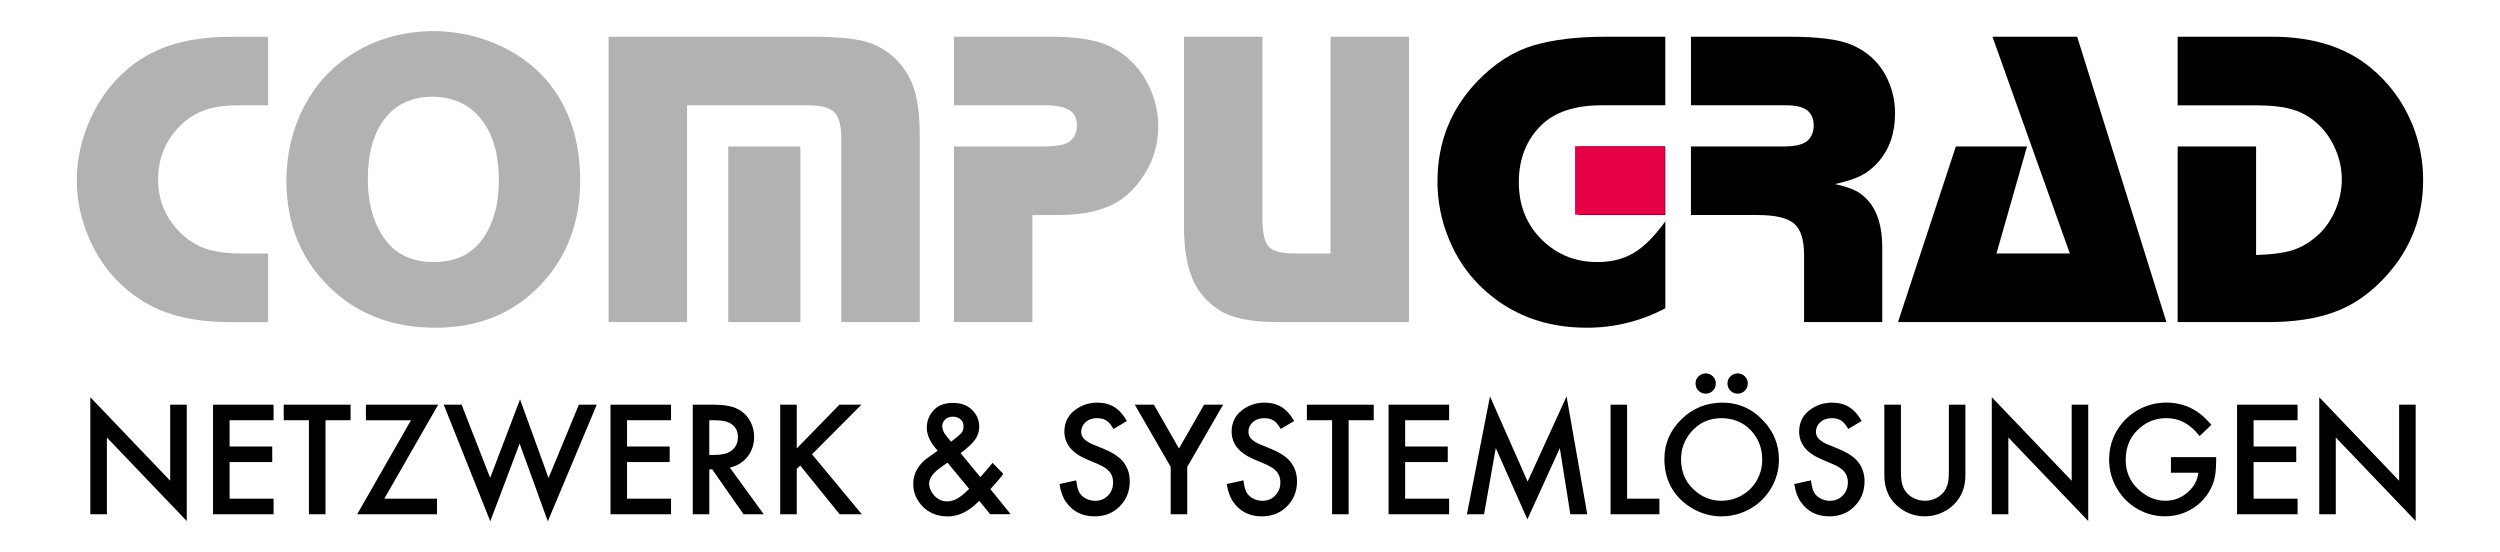 <?xml version="1.0" encoding="utf-8"?>
<!-- Generator: Adobe Illustrator 25.2.1, SVG Export Plug-In . SVG Version: 6.00 Build 0)  -->
<svg version="1.1" id="Ebene_1" xmlns="http://www.w3.org/2000/svg" xmlns:xlink="http://www.w3.org/1999/xlink" x="0px" y="0px"
	 viewBox="0 0 729.89 161.28" style="enable-background:new 0 0 729.89 161.28;" xml:space="preserve">
<style type="text/css">
	.st0{fill-rule:evenodd;clip-rule:evenodd;fill:#B2B2B2;}
	.st1{fill-rule:evenodd;clip-rule:evenodd;}
	.st2{fill-rule:evenodd;clip-rule:evenodd;fill:#E50046;}
</style>
<g>
	<path class="st0" d="M78.28,10.72v20.02h-8.42c-4.08,0-7.48,0.48-10.21,1.46c-2.71,0.98-5.17,2.56-7.31,4.77
		c-4.1,4.19-6.17,9.35-6.17,15.5c0,5.77,1.98,10.73,5.92,14.9c2.33,2.44,4.9,4.15,7.73,5.15c2.83,1,6.5,1.5,11.02,1.5h7.44v20.02
		H67.05c-10.1,0-18.37-1.94-24.85-5.79c-8.12-4.94-13.87-12-17.21-21.25c-1.71-4.67-2.56-9.46-2.56-14.33
		c0-6.4,1.42-12.6,4.27-18.62c2.17-4.6,5-8.62,8.54-12.08c5.17-5,11.31-8.27,18.44-9.83c4.19-0.94,8.94-1.4,14.23-1.4H78.28
		L78.28,10.72z"/>
	<path class="st0" d="M126.24,9.07c7.37,0,14.27,1.58,20.75,4.75c8.75,4.33,15.02,10.87,18.79,19.67c2.4,5.6,3.6,12.04,3.6,19.29
		c0,12.31-3.96,22.56-11.9,30.75c-7.85,8.1-17.98,12.15-30.4,12.15c-12.37,0-22.58-3.87-30.65-11.6
		c-8.54-8.21-12.81-18.67-12.81-31.35c0-7.85,1.75-15.12,5.25-21.79c3.9-7.5,9.75-13.23,17.52-17.21
		C112.26,10.74,118.89,9.2,126.24,9.07L126.24,9.07z M126.37,28.24c-6.27,0-11.06,2.29-14.4,6.9c-3.06,4.23-4.58,9.92-4.58,17.02
		c0,7.5,1.77,13.54,5.31,18.12c3.21,4.15,7.87,6.23,13.96,6.23c6.6,0,11.52-2.5,14.77-7.5c2.81-4.35,4.21-9.79,4.21-16.29
		c0-7.94-1.88-14.08-5.6-18.44C136.7,30.34,132.14,28.32,126.37,28.24L126.37,28.24z"/>
	<path class="st0" d="M177.7,10.72h58.98c7.15,0,12.46,0.46,15.92,1.4c3.46,0.94,6.5,2.71,9.1,5.31c2.48,2.52,4.23,5.48,5.27,8.85
		c1.04,3.37,1.56,7.9,1.56,13.54v54.21h-22.9V40.68c0-3.9-0.67-6.52-2.02-7.9c-1.33-1.35-3.9-2.04-7.69-2.04h-35.33v63.29h-22.9
		V10.72L177.7,10.72z M233.68,42.76v51.27h-21.06V42.76H233.68L233.68,42.76z"/>
	<path class="st0" d="M278.53,10.72h28.4c5.48,0,9.94,0.48,13.35,1.44c3.44,0.96,6.44,2.56,9.04,4.85c2.77,2.4,4.94,5.37,6.5,8.94
		c1.56,3.56,2.35,7.21,2.35,10.96c0,5.04-1.35,9.73-4.08,14.04c-2.65,4.23-5.96,7.25-9.9,9.08c-3.96,1.83-9.1,2.75-15.44,2.75h-7.33
		v31.25h-22.9V42.76h25.94c3.83,0,6.37-0.44,7.65-1.33c1.54-1.15,2.31-2.73,2.31-4.77c0-2.1-0.75-3.62-2.25-4.54
		c-1.52-0.92-4.02-1.38-7.52-1.38h-26.12V10.72L278.53,10.72z"/>
	<path class="st0" d="M411.36,10.72v83.31h-38.94c-7.54-0.04-13.04-1.23-16.5-3.54c-3.63-2.31-6.23-5.4-7.83-9.21
		c-1.6-3.83-2.42-8.9-2.42-15.21V10.72h22.9v52.79c0,4.31,0.6,7.15,1.83,8.48c1.21,1.35,3.79,2.02,7.75,2.02h10.31V10.72H411.36
		L411.36,10.72z"/>
	<path class="st1" d="M486.19,10.72v20.02h-18.62c-7.75,0-13.6,1.94-17.56,5.79c-4.4,4.31-6.58,9.87-6.58,16.67
		c0,6.92,2.33,12.6,7.02,17.08c4.35,4.15,9.67,6.23,15.92,6.23c4.1,0,7.67-0.9,10.65-2.69c3-1.79,6.06-4.85,9.19-9.21v25.4
		c-7.21,3.77-14.85,5.67-22.94,5.67c-12.21,0-22.42-3.9-30.65-11.71c-4.19-4-7.4-8.75-9.65-14.29c-2.19-5.37-3.29-10.92-3.29-16.67
		c0-11.52,3.94-21.33,11.83-29.48c5.04-5.17,10.48-8.6,16.29-10.31c5.75-1.67,12.77-2.5,21.06-2.5H486.19L486.19,10.72z
		 M486.19,42.76v20.02h-25.27V42.76H486.19L486.19,42.76z"/>
	<path class="st1" d="M493.69,10.72h28.56c8.48,0,14.54,0.77,18.21,2.31c5.25,2.21,8.92,5.9,11.04,11.06
		c1.19,2.83,1.77,5.85,1.77,9.02c0,5.79-1.65,10.52-4.94,14.23c-1.52,1.71-3.17,3.02-4.98,3.94c-1.81,0.92-4.35,1.73-7.6,2.46
		c2.6,0.58,4.6,1.21,6,1.94c1.42,0.71,2.69,1.73,3.83,3.08c2.6,3.04,3.92,7.46,3.96,13.23v22.04h-22.83V74.45
		c0-4.44-0.96-7.5-2.9-9.17c-1.94-1.67-5.5-2.5-10.71-2.5h-19.42V42.76h26.98c3.83,0,6.31-0.69,7.46-2.08
		c0.94-1.12,1.4-2.46,1.4-3.96c0-2.04-0.65-3.54-1.92-4.52c-1.29-0.98-3.31-1.46-6.08-1.46h-27.83V10.72L493.69,10.72z"/>
	<polygon class="st1" points="606.44,10.72 632.5,94.03 554.13,94.03 571.02,42.76 591.8,42.76 582.88,74.01 604.3,74.01 
		581.71,10.72 606.44,10.72 	"/>
	<path class="st1" d="M635.79,10.72h27.54c11.79,0,21.31,2.96,28.56,8.85c5.6,4.56,9.79,10.23,12.52,17.02
		c2.02,5.12,3.04,10.46,3.04,16c0,10.5-3.46,19.67-10.38,27.52c-4.87,5.5-10.27,9.23-16.19,11.23c-5.21,1.79-11.37,2.69-18.54,2.69
		h-26.56V42.76h22.9v31.69c4.35-0.12,7.77-0.56,10.25-1.29c2.48-0.73,4.81-2,6.96-3.79c2.4-1.94,4.31-4.46,5.71-7.52
		c1.4-3.08,2.1-6.25,2.1-9.5s-0.73-6.42-2.17-9.48c-1.44-3.08-3.42-5.62-5.9-7.6c-2.02-1.63-4.33-2.79-6.92-3.48
		c-2.58-0.69-5.96-1.04-10.1-1.04h-22.83V10.72L635.79,10.72z"/>
	<polygon class="st1" points="26.37,150.14 26.37,115.97 49.69,140.36 49.69,118.15 54.52,118.15 54.52,152.11 31.2,127.73 
		31.2,150.14 26.37,150.14 	"/>
	<polygon class="st1" points="79.87,122.69 67.03,122.69 67.03,130.36 79.48,130.36 79.48,134.9 67.03,134.9 67.03,145.59 
		79.87,145.59 79.87,150.14 62.2,150.14 62.2,118.15 79.87,118.15 79.87,122.69 	"/>
	<polygon class="st1" points="95.03,122.69 95.03,150.14 90.19,150.14 90.19,122.69 82.83,122.69 82.83,118.15 102.35,118.15 
		102.35,122.69 95.03,122.69 	"/>
	<polygon class="st1" points="112.2,145.59 127.58,145.59 127.58,150.14 104.28,150.14 119.99,122.69 106.83,122.69 106.83,118.15 
		127.93,118.15 112.2,145.59 	"/>
	<polygon class="st1" points="134.77,118.15 143.11,139.52 151.83,116.6 160.15,139.55 169.01,118.15 174.23,118.15 159.94,152.2 
		151.71,129.51 143.14,152.2 129.55,118.15 134.77,118.15 	"/>
	<polygon class="st1" points="195.91,122.69 183.07,122.69 183.07,130.36 195.52,130.36 195.52,134.9 183.07,134.9 183.07,145.59 
		195.91,145.59 195.91,150.14 178.24,150.14 178.24,118.15 195.91,118.15 195.91,122.69 	"/>
	<path class="st1" d="M213.07,136.5l9.91,13.64h-5.9l-9.14-13.1h-0.86v13.1h-4.83v-31.99h5.66c2.06,0,3.73,0.14,5.02,0.42
		c1.28,0.28,2.42,0.75,3.42,1.42c1.19,0.8,2.14,1.9,2.84,3.3c0.66,1.33,0.98,2.74,0.98,4.25c0,2.23-0.65,4.17-1.94,5.81
		C216.91,134.99,215.2,136.04,213.07,136.5L213.07,136.5z M207.07,132.82h1.54c2.13,0,3.73-0.38,4.81-1.15
		c1.34-0.94,2.02-2.3,2.02-4.08c0-1.66-0.62-2.92-1.87-3.79c-1.06-0.74-2.66-1.1-4.78-1.1h-1.71V132.82L207.07,132.82z"/>
	<polygon class="st1" points="232.62,130.92 245.06,118.15 251.5,118.15 237.07,132.63 251.6,150.14 245.13,150.14 233.62,135.91 
		232.62,136.9 232.62,150.14 227.78,150.14 227.78,118.15 232.62,118.15 232.62,130.92 	"/>
	<path class="st1" d="M280.45,132.32l5.77,6.98c1.62-1.82,2.81-3.22,3.56-4.17l3.14,3.23c-0.58,0.83-1.83,2.31-3.77,4.46l5.93,7.31
		h-6l-3.18-3.91c-1.5,1.53-3.01,2.67-4.51,3.42c-1.51,0.75-3.06,1.13-4.66,1.13c-3.22,0-5.79-1.1-7.71-3.28
		c-1.59-1.82-2.39-3.87-2.39-6.19c0-2.82,1.24-5.26,3.73-7.29c0.28-0.23,1.14-0.84,2.55-1.82c0.32-0.21,0.6-0.41,0.85-0.61
		c-2.11-2.26-3.17-4.49-3.17-6.66c0-2.13,0.74-3.91,2.21-5.37c1.3-1.28,3.11-1.92,5.46-1.92c2.32,0,4.16,0.68,5.54,2.04
		c1.39,1.36,2.09,3,2.09,4.92c0,1.36-0.39,2.6-1.18,3.71C283.92,129.43,282.5,130.76,280.45,132.32L280.45,132.32z M276.63,135.07
		c-1.22,0.83-2.14,1.5-2.79,2.02c-1.72,1.39-2.58,2.75-2.58,4.08c0,0.69,0.18,1.4,0.56,2.14c0.38,0.74,0.88,1.38,1.5,1.91
		c0.92,0.78,1.98,1.17,3.17,1.17c1,0,2-0.28,3-0.84c1-0.57,2.15-1.5,3.46-2.82L276.63,135.07L276.63,135.07z M277.66,128.96
		c1.62-1.21,2.62-2.06,3.04-2.57c0.42-0.51,0.62-1.14,0.62-1.91c0-0.84-0.29-1.53-0.87-2.05c-0.58-0.52-1.33-0.78-2.25-0.78
		c-0.88,0-1.62,0.26-2.21,0.8c-0.6,0.53-0.9,1.18-0.9,1.97c0,0.94,0.38,1.86,1.13,2.76C277.03,128.14,277.51,128.73,277.66,128.96
		L277.66,128.96z"/>
	<path class="st1" d="M329.01,122.91l-3.91,2.32c-0.58-0.95-1.09-1.62-1.53-2.02c-0.81-0.75-1.89-1.13-3.23-1.13
		c-1.41,0-2.54,0.4-3.42,1.19c-0.84,0.77-1.26,1.7-1.26,2.79c0,1.06,0.5,1.94,1.52,2.65c0.47,0.34,0.92,0.62,1.35,0.81
		c0.43,0.2,1.7,0.73,3.81,1.58c2.67,1.1,4.58,2.39,5.72,3.89c1.19,1.57,1.78,3.41,1.78,5.54c0,3.07-1.09,5.62-3.26,7.62
		c-1.88,1.74-4.22,2.6-7.03,2.6c-3.61,0-6.4-1.42-8.37-4.26c-0.93-1.34-1.54-3.07-1.86-5.18l4.88-1.07c0.2,1.62,0.5,2.79,0.91,3.51
		c0.42,0.75,1.05,1.35,1.89,1.79c0.83,0.45,1.74,0.67,2.73,0.67c1.63,0,2.94-0.58,3.94-1.74c0.87-1,1.31-2.2,1.31-3.61
		c0-1.8-0.74-3.19-2.22-4.19c-0.54-0.36-1.02-0.65-1.48-0.86c-0.46-0.22-1.78-0.78-3.96-1.7c-4.38-1.84-6.57-4.54-6.57-8.1
		c0-2.86,1.22-5.1,3.66-6.7c1.78-1.18,3.77-1.76,5.95-1.76c1.92,0,3.58,0.43,4.96,1.29C326.71,119.68,327.93,121.04,329.01,122.91
		L329.01,122.91z"/>
	<polygon class="st1" points="341.79,136.31 331.31,118.15 336.89,118.15 344.21,130.95 351.54,118.15 357.1,118.15 346.62,136.31 
		346.62,150.14 341.79,150.14 341.79,136.31 	"/>
	<path class="st1" d="M377.84,122.91l-3.91,2.32c-0.58-0.95-1.09-1.62-1.53-2.02c-0.81-0.75-1.89-1.13-3.23-1.13
		c-1.41,0-2.54,0.4-3.42,1.19c-0.84,0.77-1.26,1.7-1.26,2.79c0,1.06,0.5,1.94,1.52,2.65c0.47,0.34,0.92,0.62,1.35,0.81
		c0.43,0.2,1.7,0.73,3.81,1.58c2.67,1.1,4.58,2.39,5.72,3.89c1.19,1.57,1.78,3.41,1.78,5.54c0,3.07-1.09,5.62-3.26,7.62
		c-1.88,1.74-4.22,2.6-7.03,2.6c-3.61,0-6.4-1.42-8.37-4.26c-0.93-1.34-1.54-3.07-1.86-5.18l4.88-1.07c0.2,1.62,0.5,2.79,0.91,3.51
		c0.42,0.75,1.05,1.35,1.89,1.79c0.83,0.45,1.74,0.67,2.73,0.67c1.63,0,2.94-0.58,3.94-1.74c0.87-1,1.31-2.2,1.31-3.61
		c0-1.8-0.74-3.19-2.22-4.19c-0.54-0.36-1.02-0.65-1.48-0.86c-0.46-0.22-1.78-0.78-3.96-1.7c-4.38-1.84-6.57-4.54-6.57-8.1
		c0-2.86,1.22-5.1,3.66-6.7c1.78-1.18,3.77-1.76,5.95-1.76c1.92,0,3.58,0.43,4.96,1.29C375.53,119.68,376.76,121.04,377.84,122.91
		L377.84,122.91z"/>
	<polygon class="st1" points="393.74,122.69 393.74,150.14 388.91,150.14 388.91,122.69 381.55,122.69 381.55,118.15 401.07,118.15 
		401.07,122.69 393.74,122.69 	"/>
	<polygon class="st1" points="423.08,122.69 410.24,122.69 410.24,130.36 422.68,130.36 422.68,134.9 410.24,134.9 410.24,145.59 
		423.08,145.59 423.08,150.14 405.4,150.14 405.4,118.15 423.08,118.15 423.08,122.69 	"/>
	<polygon class="st1" points="428.28,150.14 435.01,115.73 446,140.6 457.37,115.73 463.41,150.14 458.47,150.14 455.4,130.83 
		445.93,151.63 436.7,130.8 433.28,150.14 428.28,150.14 	"/>
	<polygon class="st1" points="475.04,118.15 475.04,145.59 484.47,145.59 484.47,150.14 470.21,150.14 470.21,118.15 475.04,118.15 
			"/>
	<path class="st1" d="M502.73,117.54c4.84,0,8.92,1.82,12.23,5.44c2.94,3.18,4.41,6.92,4.41,11.2c0,2.94-0.74,5.69-2.22,8.25
		c-1.47,2.53-3.48,4.54-6.02,6.02c-2.62,1.53-5.5,2.3-8.63,2.3c-2.76,0-5.41-0.69-7.94-2.06c-3.05-1.66-5.32-3.92-6.82-6.79
		c-1.21-2.33-1.81-4.95-1.81-7.88c0-4.56,1.7-8.47,5.11-11.74C494.22,119.2,498.12,117.62,502.73,117.54L502.73,117.54z
		 M502.68,122.08c-3.75,0-6.78,1.41-9.1,4.22c-1.86,2.27-2.79,4.86-2.79,7.76c0,3.55,1.18,6.46,3.56,8.74
		c2.37,2.26,5.09,3.4,8.18,3.4c2.22,0,4.28-0.56,6.17-1.69c1.94-1.16,3.41-2.7,4.41-4.62c0.92-1.75,1.38-3.66,1.38-5.74
		c0-3.36-1.14-6.22-3.4-8.6C508.92,123.3,506.12,122.15,502.68,122.08L502.68,122.08z M497.97,109.01c0.83,0,1.53,0.29,2.11,0.86
		c0.58,0.58,0.86,1.27,0.86,2.09c0,0.83-0.29,1.53-0.86,2.11c-0.58,0.58-1.27,0.86-2.09,0.86c-0.83,0-1.53-0.3-2.11-0.88
		c-0.58-0.58-0.86-1.29-0.86-2.12c0-0.79,0.29-1.48,0.86-2.05C496.47,109.32,497.16,109.03,497.97,109.01L497.97,109.01z
		 M507.3,109.01c0.83,0,1.53,0.29,2.11,0.86c0.58,0.58,0.86,1.27,0.86,2.09c0,0.83-0.29,1.53-0.86,2.11
		c-0.58,0.58-1.27,0.86-2.09,0.86c-0.83,0-1.53-0.3-2.11-0.88c-0.58-0.58-0.86-1.29-0.86-2.12c0-0.79,0.29-1.48,0.86-2.05
		C505.79,109.32,506.49,109.03,507.3,109.01L507.3,109.01z"/>
	<path class="st1" d="M543.53,122.91l-3.91,2.32c-0.58-0.95-1.09-1.62-1.53-2.02c-0.81-0.75-1.89-1.13-3.23-1.13
		c-1.41,0-2.54,0.4-3.42,1.19c-0.84,0.77-1.26,1.7-1.26,2.79c0,1.06,0.5,1.94,1.52,2.65c0.47,0.34,0.92,0.62,1.35,0.81
		c0.43,0.2,1.7,0.73,3.81,1.58c2.67,1.1,4.58,2.39,5.72,3.89c1.19,1.57,1.78,3.41,1.78,5.54c0,3.07-1.09,5.62-3.26,7.62
		c-1.88,1.74-4.22,2.6-7.03,2.6c-3.61,0-6.4-1.42-8.37-4.26c-0.93-1.34-1.54-3.07-1.86-5.18l4.88-1.07c0.2,1.62,0.5,2.79,0.91,3.51
		c0.42,0.75,1.05,1.35,1.89,1.79c0.83,0.45,1.74,0.67,2.73,0.67c1.63,0,2.94-0.58,3.94-1.74c0.87-1,1.31-2.2,1.31-3.61
		c0-1.8-0.74-3.19-2.22-4.19c-0.54-0.36-1.02-0.65-1.48-0.86c-0.46-0.22-1.78-0.78-3.96-1.7c-4.38-1.84-6.57-4.54-6.57-8.1
		c0-2.86,1.22-5.1,3.66-6.7c1.78-1.18,3.77-1.76,5.95-1.76c1.92,0,3.58,0.43,4.96,1.29C541.23,119.68,542.45,121.04,543.53,122.91
		L543.53,122.91z"/>
	<path class="st1" d="M554.99,118.15v19.26c0,1.42,0.07,2.54,0.22,3.33c0.14,0.8,0.41,1.53,0.78,2.18c0.51,0.89,1.23,1.62,2.15,2.2
		c1.16,0.72,2.44,1.08,3.85,1.08c1.26,0,2.43-0.3,3.51-0.89c1.07-0.6,1.9-1.39,2.48-2.39c0.38-0.66,0.64-1.38,0.78-2.18
		c0.15-0.79,0.22-1.9,0.22-3.33v-19.26h4.83v20.58c0,2.98-0.82,5.5-2.44,7.53c-1.1,1.42-2.5,2.52-4.17,3.3
		c-1.66,0.79-3.4,1.19-5.22,1.19c-2.6,0-4.96-0.76-7.08-2.27c-3.18-2.26-4.76-5.52-4.76-9.75v-20.58H554.99L554.99,118.15z"/>
	<polygon class="st1" points="581.52,150.14 581.52,115.97 604.84,140.36 604.84,118.15 609.67,118.15 609.67,152.11 586.35,127.73 
		586.35,150.14 581.52,150.14 	"/>
	<path class="st1" d="M633.81,133.47h13.22c0,2.39-0.11,4.23-0.34,5.52c-0.22,1.29-0.66,2.55-1.3,3.78
		c-1.15,2.23-2.78,4.05-4.87,5.44c-2.54,1.69-5.35,2.53-8.46,2.53c-2.7,0-5.25-0.65-7.64-1.94c-3.05-1.67-5.35-4.06-6.91-7.18
		c-1.16-2.31-1.74-4.78-1.74-7.42c0-3.3,0.86-6.3,2.6-9.02c1.61-2.5,3.76-4.44,6.45-5.82c2.41-1.22,4.97-1.82,7.69-1.82
		c3.58,0,6.78,1.03,9.58,3.1c1.05,0.76,2.22,1.9,3.54,3.39l-3.45,3.3c-2.66-3.5-5.86-5.25-9.62-5.25c-3.43,0-6.34,1.23-8.72,3.7
		c-2.15,2.23-3.23,5.04-3.23,8.42c0,3.58,1.27,6.5,3.82,8.79c2.39,2.14,4.98,3.21,7.78,3.21c2.4,0,4.54-0.8,6.42-2.4
		c1.88-1.61,2.94-3.54,3.17-5.78h-7.99V133.47L633.81,133.47z"/>
	<polygon class="st1" points="670.79,122.69 657.95,122.69 657.95,130.36 670.4,130.36 670.4,134.9 657.95,134.9 657.95,145.59 
		670.79,145.59 670.79,150.14 653.12,150.14 653.12,118.15 670.79,118.15 670.79,122.69 	"/>
	<polygon class="st1" points="677.12,150.14 677.12,115.97 700.44,140.36 700.44,118.15 705.27,118.15 705.27,152.11 681.95,127.73 
		681.95,150.14 677.12,150.14 	"/>
	<polygon class="st2" points="459.85,42.68 486.06,42.68 486.06,62.66 459.85,62.66 459.85,42.68 	"/>
</g>
</svg>
